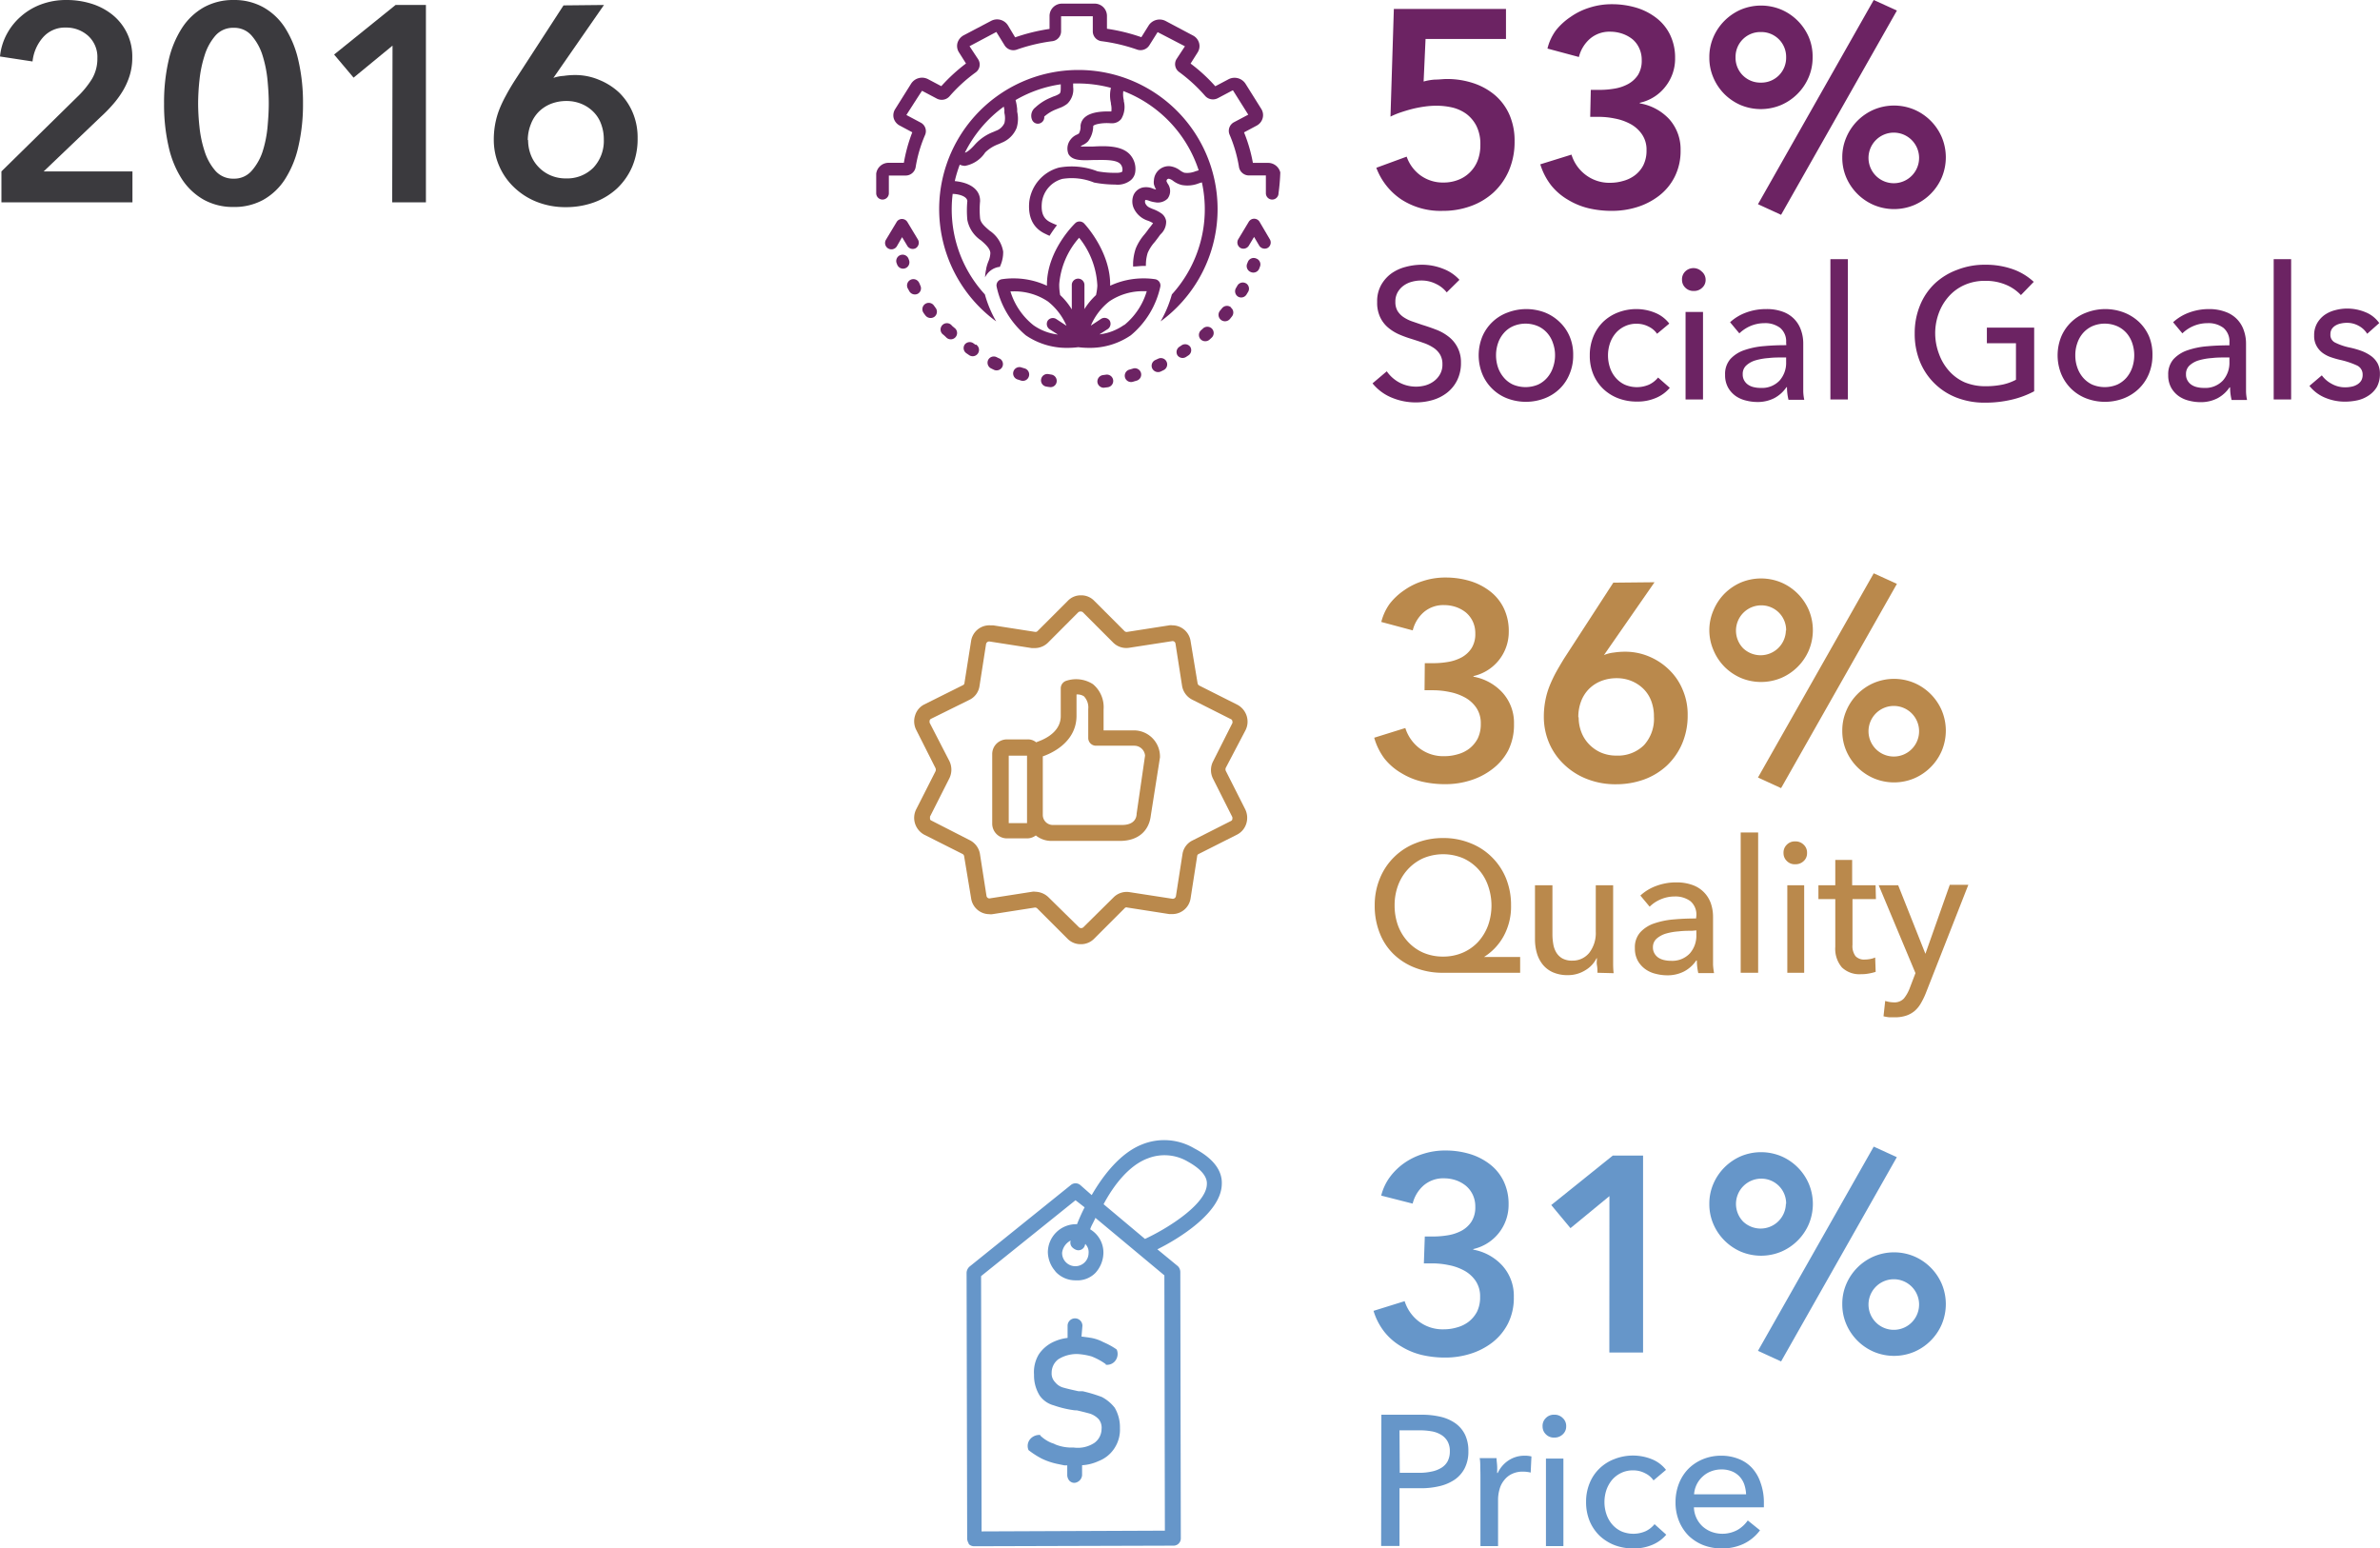 <svg xmlns="http://www.w3.org/2000/svg" viewBox="0 0 282.3 183.66"><defs><style>.cls-1{fill:#6c2363;}.cls-2{fill:#ba894c;}.cls-3{fill:#6696c9;}.cls-4{fill:#3b3a3e;}</style></defs><g id="Layer_2" data-name="Layer 2"><g id="_1" data-name="1"><path class="cls-1" d="M178.63,4.62h-9.54l-.23,5.05a6.51,6.51,0,0,1,1.34-.23c.51,0,1-.07,1.4-.07a9.9,9.9,0,0,1,3.18.5,7.71,7.71,0,0,1,2.56,1.43,6.55,6.55,0,0,1,1.7,2.31,7.66,7.66,0,0,1,.61,3.15,8.62,8.62,0,0,1-.68,3.49,7.7,7.7,0,0,1-1.83,2.59,8,8,0,0,1-2.7,1.61,9.53,9.53,0,0,1-3.3.56,8.53,8.53,0,0,1-4.95-1.37,7.82,7.82,0,0,1-2.94-3.74l3.6-1.32a4.62,4.62,0,0,0,1.65,2.23,4.53,4.53,0,0,0,2.74.84,4.72,4.72,0,0,0,1.68-.3,3.93,3.93,0,0,0,1.38-.86,4,4,0,0,0,.95-1.4,5,5,0,0,0,.34-1.9,4.8,4.8,0,0,0-.46-2.24,4.15,4.15,0,0,0-1.2-1.44,4.79,4.79,0,0,0-1.67-.76,8.47,8.47,0,0,0-1.88-.21,9.91,9.91,0,0,0-1.4.1,13.94,13.94,0,0,0-1.46.28c-.47.12-.93.26-1.38.41a10.07,10.07,0,0,0-1.21.5l.4-12.77h13.3Z"/><path class="cls-1" d="M188.69,10.66h1.06a10.37,10.37,0,0,0,1.76-.15,5.12,5.12,0,0,0,1.6-.54,3.32,3.32,0,0,0,1.18-1.08,3.21,3.21,0,0,0,.44-1.76,3.25,3.25,0,0,0-.3-1.42,3,3,0,0,0-.8-1.06A4.05,4.05,0,0,0,192.44,4,4.43,4.43,0,0,0,191,3.76a3.54,3.54,0,0,0-2.4.83,4.2,4.2,0,0,0-1.32,2.17l-3.73-1a6.09,6.09,0,0,1,1-2.16A7.67,7.67,0,0,1,186.3,2a8,8,0,0,1,2.26-1.1,8.57,8.57,0,0,1,2.64-.4,10.07,10.07,0,0,1,2.88.41,7.37,7.37,0,0,1,2.4,1.23,5.61,5.61,0,0,1,1.62,2,6.21,6.21,0,0,1,.59,2.77,5.31,5.31,0,0,1-1.14,3.35,5.25,5.25,0,0,1-3.05,1.93v.07A6.14,6.14,0,0,1,198,14.14a5.35,5.35,0,0,1,1.34,3.68,6.77,6.77,0,0,1-.71,3.17,6.55,6.55,0,0,1-1.86,2.24,8.28,8.28,0,0,1-2.61,1.34,9.89,9.89,0,0,1-2.94.44,12,12,0,0,1-2.8-.31,8.64,8.64,0,0,1-2.43-1A7.23,7.23,0,0,1,184,22a7.75,7.75,0,0,1-1.3-2.51l3.7-1.15a4.73,4.73,0,0,0,1.6,2.34,4.64,4.64,0,0,0,3,1,5.44,5.44,0,0,0,1.53-.22,4,4,0,0,0,1.39-.67,3.49,3.49,0,0,0,1-1.19,3.87,3.87,0,0,0,.38-1.78,3.18,3.18,0,0,0-.55-1.9,3.91,3.91,0,0,0-1.37-1.22,6.3,6.3,0,0,0-1.83-.64,9.38,9.38,0,0,0-1.93-.2h-1Z"/><path class="cls-1" d="M202.75,6.8a5.9,5.9,0,0,1,.48-2.39,6.22,6.22,0,0,1,1.32-1.95,6.3,6.3,0,0,1,1.94-1.32,6.22,6.22,0,0,1,4.79,0,6.22,6.22,0,0,1,3.27,3.27A5.9,5.9,0,0,1,215,6.8a5.93,5.93,0,0,1-.48,2.39,6.22,6.22,0,0,1-3.27,3.27,6.22,6.22,0,0,1-4.79,0,6.3,6.3,0,0,1-1.94-1.32,6.22,6.22,0,0,1-1.32-2A5.93,5.93,0,0,1,202.75,6.8Zm9.11,0a2.94,2.94,0,0,0-3-3,2.94,2.94,0,0,0-3,3,2.94,2.94,0,0,0,3,3,2.94,2.94,0,0,0,3-3ZM222.25,0,225,1.25,211.26,25.48l-2.74-1.26Zm-3.73,18.68a5.9,5.9,0,0,1,.48-2.39A6.22,6.22,0,0,1,222.27,13a6.19,6.19,0,0,1,4.78,0,6.22,6.22,0,0,1,3.27,3.27,6.19,6.19,0,0,1,0,4.78,6.22,6.22,0,0,1-3.27,3.27,6.19,6.19,0,0,1-4.78,0A6.22,6.22,0,0,1,219,21.07,5.93,5.93,0,0,1,218.52,18.68Zm9.11,0a3,3,0,0,0-5.08-2.11,3,3,0,1,0,5.08,2.11Z"/><path class="cls-1" d="M171.6,34.68a3.52,3.52,0,0,0-1.26-1,3.83,3.83,0,0,0-1.78-.41,4.29,4.29,0,0,0-1.06.14,3,3,0,0,0-1,.46,2.5,2.5,0,0,0-.72.8,2.22,2.22,0,0,0-.27,1.13,2.07,2.07,0,0,0,.25,1.07,2.45,2.45,0,0,0,.68.72,4.34,4.34,0,0,0,1,.51l1.25.43c.52.16,1.06.34,1.6.55a5.59,5.59,0,0,1,1.48.81A3.78,3.78,0,0,1,173.29,43a4.58,4.58,0,0,1-.45,2.1,4.26,4.26,0,0,1-1.2,1.48,5.08,5.08,0,0,1-1.72.87,7.24,7.24,0,0,1-2,.28,7.4,7.4,0,0,1-2.85-.57,5.72,5.72,0,0,1-2.27-1.69l1.69-1.43a4.27,4.27,0,0,0,1.47,1.32,4.23,4.23,0,0,0,3.11.35,3.11,3.11,0,0,0,1-.49,2.62,2.62,0,0,0,.73-.82,2.27,2.27,0,0,0,.29-1.2,2.18,2.18,0,0,0-.3-1.18,2.54,2.54,0,0,0-.8-.8,5.16,5.16,0,0,0-1.18-.56c-.44-.16-.92-.31-1.42-.47a13.69,13.69,0,0,1-1.47-.54,5.41,5.41,0,0,1-1.3-.82,3.64,3.64,0,0,1-.92-1.22,4,4,0,0,1-.35-1.8,3.92,3.92,0,0,1,.47-2A4.33,4.33,0,0,1,165,32.46a5.12,5.12,0,0,1,1.72-.8,7.46,7.46,0,0,1,1.92-.26,6.82,6.82,0,0,1,2.56.49,5,5,0,0,1,1.91,1.3Z"/><path class="cls-1" d="M186.6,42.14a5.53,5.53,0,0,1-.43,2.22A5.08,5.08,0,0,1,185,46.11a5.27,5.27,0,0,1-1.79,1.14,6.22,6.22,0,0,1-4.44,0A5.13,5.13,0,0,1,177,46.11a5.2,5.2,0,0,1-1.18-1.75,5.92,5.92,0,0,1,0-4.43,5.2,5.2,0,0,1,3-2.86,6.22,6.22,0,0,1,4.44,0A5.4,5.4,0,0,1,185,38.2a5.1,5.1,0,0,1,1.19,1.73A5.48,5.48,0,0,1,186.6,42.14Zm-2.15,0a4.19,4.19,0,0,0-.24-1.42,3.36,3.36,0,0,0-.67-1.2,3.2,3.2,0,0,0-1.09-.82,3.74,3.74,0,0,0-3,0,3.11,3.11,0,0,0-1.09.82,3.54,3.54,0,0,0-.68,1.2,4.45,4.45,0,0,0-.23,1.42,4.56,4.56,0,0,0,.23,1.43,3.74,3.74,0,0,0,.68,1.2,3.15,3.15,0,0,0,1.09.84,3.85,3.85,0,0,0,3,0,3.25,3.25,0,0,0,1.09-.84,3.54,3.54,0,0,0,.67-1.2A4.29,4.29,0,0,0,184.45,42.15Z"/><path class="cls-1" d="M196.55,39.59a2.54,2.54,0,0,0-1-.85,3,3,0,0,0-1.41-.34,3.12,3.12,0,0,0-1.44.31,3.22,3.22,0,0,0-1.07.82,3.71,3.71,0,0,0-.67,1.2,4.56,4.56,0,0,0,0,2.86,3.52,3.52,0,0,0,.67,1.2,3.19,3.19,0,0,0,1.08.83,3.63,3.63,0,0,0,2.89,0,3.08,3.08,0,0,0,1.07-.84L198.06,46a4.35,4.35,0,0,1-1.65,1.2,5.49,5.49,0,0,1-2.24.43,6.18,6.18,0,0,1-2.23-.39,5.33,5.33,0,0,1-1.77-1.11A5.11,5.11,0,0,1,189,44.43a5.71,5.71,0,0,1-.43-2.27,5.77,5.77,0,0,1,.42-2.24,5.15,5.15,0,0,1,1.16-1.74,5.24,5.24,0,0,1,1.77-1.12,6,6,0,0,1,2.22-.4,5.81,5.81,0,0,1,2.18.44A4,4,0,0,1,198,38.38Z"/><path class="cls-1" d="M202.31,33.19a1.23,1.23,0,0,1-.41.94,1.36,1.36,0,0,1-1,.38,1.34,1.34,0,0,1-1-.39,1.27,1.27,0,0,1-.39-.93,1.29,1.29,0,0,1,.39-1,1.39,1.39,0,0,1,1.93,0A1.27,1.27,0,0,1,202.31,33.19ZM202,47.38h-2.07V37H202Z"/><path class="cls-1" d="M211.86,40.62a2.09,2.09,0,0,0-.71-1.73,2.93,2.93,0,0,0-1.87-.56,4.25,4.25,0,0,0-1.66.34,4.4,4.4,0,0,0-1.31.87l-1.1-1.32a5.7,5.7,0,0,1,1.88-1.14,6.71,6.71,0,0,1,2.39-.42,5.46,5.46,0,0,1,2,.32,3.58,3.58,0,0,1,1.35.87,3.53,3.53,0,0,1,.79,1.3,4.67,4.67,0,0,1,.27,1.6v4.56q0,.52,0,1.11a5.42,5.42,0,0,0,.12,1h-1.87a6.41,6.41,0,0,1-.18-1.5h-.06a4,4,0,0,1-1.44,1.3,4.32,4.32,0,0,1-2.06.46,5.45,5.45,0,0,1-1.29-.17,3.6,3.6,0,0,1-1.22-.53,3.1,3.1,0,0,1-.91-1,3,3,0,0,1-.36-1.52,2.69,2.69,0,0,1,.63-1.88,4,4,0,0,1,1.68-1.06,9.33,9.33,0,0,1,2.33-.47c.86-.08,1.74-.11,2.62-.11Zm-.51,1.78c-.51,0-1,0-1.59.07a7.31,7.31,0,0,0-1.5.26,2.82,2.82,0,0,0-1.11.6,1.34,1.34,0,0,0-.44,1.05,1.4,1.4,0,0,0,.19.77,1.5,1.5,0,0,0,.49.51,2,2,0,0,0,.68.27,3.3,3.3,0,0,0,.77.08,2.86,2.86,0,0,0,2.24-.87,3.16,3.16,0,0,0,.78-2.19V42.4Z"/><path class="cls-1" d="M219.18,47.38h-2.07V30.74h2.07Z"/><path class="cls-1" d="M239.71,35a5.18,5.18,0,0,0-1.79-1.23,6.17,6.17,0,0,0-2.44-.46,5.91,5.91,0,0,0-2.46.49,5.44,5.44,0,0,0-1.87,1.36,6.13,6.13,0,0,0-1.19,2,6.86,6.86,0,0,0-.42,2.41A7,7,0,0,0,230,42a6.13,6.13,0,0,0,1.19,2A5.38,5.38,0,0,0,233,45.33a6.35,6.35,0,0,0,2.51.48,9.77,9.77,0,0,0,2-.19,6.07,6.07,0,0,0,1.61-.58V40.71h-3.45V38.86h5.61v7.55a11.08,11.08,0,0,1-2.69,1,13.62,13.62,0,0,1-3.17.35,9.11,9.11,0,0,1-3.35-.6,7.65,7.65,0,0,1-4.35-4.29,8.7,8.7,0,0,1-.61-3.31,8.6,8.6,0,0,1,.63-3.34,7.42,7.42,0,0,1,1.73-2.57A7.85,7.85,0,0,1,232.16,32a8.88,8.88,0,0,1,3.3-.6,9.63,9.63,0,0,1,3.34.55,7.16,7.16,0,0,1,2.43,1.48Z"/><path class="cls-1" d="M255.31,42.14a5.71,5.71,0,0,1-.43,2.22,5.22,5.22,0,0,1-1.19,1.75,5.37,5.37,0,0,1-1.79,1.14,6.24,6.24,0,0,1-4.45,0,5.23,5.23,0,0,1-1.78-1.14,5.35,5.35,0,0,1-1.18-1.75,5.92,5.92,0,0,1,0-4.43,5.2,5.2,0,0,1,3-2.86,6.24,6.24,0,0,1,4.45,0,5.51,5.51,0,0,1,1.79,1.13,5.24,5.24,0,0,1,1.19,1.73A5.65,5.65,0,0,1,255.31,42.14Zm-2.16,0a4.45,4.45,0,0,0-.23-1.42,3.52,3.52,0,0,0-.67-1.2,3.24,3.24,0,0,0-1.1-.82,3.74,3.74,0,0,0-3,0,3.3,3.3,0,0,0-1.09.82,3.52,3.52,0,0,0-.67,1.2,4.19,4.19,0,0,0-.23,1.42,4.29,4.29,0,0,0,.23,1.43,3.71,3.71,0,0,0,.67,1.2,3.35,3.35,0,0,0,1.09.84,3.85,3.85,0,0,0,3,0,3.29,3.29,0,0,0,1.1-.84,3.71,3.71,0,0,0,.67-1.2A4.56,4.56,0,0,0,253.15,42.15Z"/><path class="cls-1" d="M264.44,40.62a2.09,2.09,0,0,0-.71-1.73,2.93,2.93,0,0,0-1.87-.56,4.28,4.28,0,0,0-3,1.21l-1.1-1.32a5.7,5.7,0,0,1,1.88-1.14,6.71,6.71,0,0,1,2.39-.42A5.46,5.46,0,0,1,264,37a3.58,3.58,0,0,1,1.35.87,3.53,3.53,0,0,1,.79,1.3,4.67,4.67,0,0,1,.27,1.6v4.56q0,.52,0,1.11a5.42,5.42,0,0,0,.12,1H264.7a6.41,6.41,0,0,1-.18-1.5h-.06a4,4,0,0,1-1.44,1.3,4.32,4.32,0,0,1-2.06.46,5.45,5.45,0,0,1-1.29-.17,3.6,3.6,0,0,1-1.22-.53,3.1,3.1,0,0,1-.91-1,3,3,0,0,1-.36-1.52,2.69,2.69,0,0,1,.63-1.88,4,4,0,0,1,1.68-1.06,9.33,9.33,0,0,1,2.33-.47c.86-.08,1.74-.11,2.62-.11Zm-.51,1.78c-.51,0-1,0-1.59.07a7.31,7.31,0,0,0-1.5.26,2.82,2.82,0,0,0-1.11.6,1.34,1.34,0,0,0-.44,1.05,1.4,1.4,0,0,0,.19.77,1.5,1.5,0,0,0,.49.51,2,2,0,0,0,.68.27,3.3,3.3,0,0,0,.77.08,2.86,2.86,0,0,0,2.24-.87,3.16,3.16,0,0,0,.78-2.19V42.4Z"/><path class="cls-1" d="M271.76,47.38h-2.07V30.74h2.07Z"/><path class="cls-1" d="M280.78,39.59a2.64,2.64,0,0,0-1-.94,2.84,2.84,0,0,0-1.43-.36,3.34,3.34,0,0,0-.7.08,2,2,0,0,0-.63.24,1.36,1.36,0,0,0-.44.42,1.1,1.1,0,0,0-.16.62,1,1,0,0,0,.59,1,7.18,7.18,0,0,0,1.78.59,10.34,10.34,0,0,1,1.39.41,4.9,4.9,0,0,1,1.11.61,2.69,2.69,0,0,1,.74.87,2.61,2.61,0,0,1,.26,1.19,3.27,3.27,0,0,1-.35,1.56,3.13,3.13,0,0,1-.94,1,3.92,3.92,0,0,1-1.33.59,7.13,7.13,0,0,1-1.54.17,6.07,6.07,0,0,1-2.32-.46,4.61,4.61,0,0,1-1.88-1.41l1.47-1.25a3.43,3.43,0,0,0,1.16,1,3.21,3.21,0,0,0,1.62.42,3.84,3.84,0,0,0,.76-.08,2,2,0,0,0,.65-.25,1.41,1.41,0,0,0,.48-.46,1.34,1.34,0,0,0,.17-.73,1.16,1.16,0,0,0-.69-1.08,9.82,9.82,0,0,0-2-.66,10.77,10.77,0,0,1-1.07-.31,3.67,3.67,0,0,1-1-.52,2.59,2.59,0,0,1-.71-.83,2.39,2.39,0,0,1-.28-1.22,2.84,2.84,0,0,1,.34-1.44,3.14,3.14,0,0,1,.89-1,3.81,3.81,0,0,1,1.26-.57,5.39,5.39,0,0,1,1.45-.19,5.61,5.61,0,0,1,2.17.44,3.63,3.63,0,0,1,1.61,1.28Z"/><path class="cls-2" d="M169,78.66h1a10.4,10.4,0,0,0,1.77-.15,5.21,5.21,0,0,0,1.6-.54,3.28,3.28,0,0,0,1.17-1.08,3.13,3.13,0,0,0,.45-1.76,3.25,3.25,0,0,0-.3-1.42,3.15,3.15,0,0,0-.81-1.06A3.93,3.93,0,0,0,172.7,72a4.37,4.37,0,0,0-1.4-.23,3.56,3.56,0,0,0-2.41.83,4.2,4.2,0,0,0-1.32,2.17l-3.73-1a6.29,6.29,0,0,1,1-2.16A7.46,7.46,0,0,1,166.57,70a8,8,0,0,1,2.26-1.1,8.48,8.48,0,0,1,2.64-.4,10.07,10.07,0,0,1,2.88.41,7.37,7.37,0,0,1,2.4,1.23,5.61,5.61,0,0,1,1.62,2,6.21,6.21,0,0,1,.59,2.77,5.37,5.37,0,0,1-4.19,5.28v.07a6.14,6.14,0,0,1,3.48,1.93,5.34,5.34,0,0,1,1.33,3.68,6.77,6.77,0,0,1-.7,3.17A6.67,6.67,0,0,1,177,91.23a8.23,8.23,0,0,1-2.62,1.34,9.77,9.77,0,0,1-2.93.44,12.1,12.1,0,0,1-2.81-.31,8.46,8.46,0,0,1-2.42-1,7.23,7.23,0,0,1-2-1.72A7.56,7.56,0,0,1,163,87.5l3.69-1.15a4.87,4.87,0,0,0,1.6,2.34,4.66,4.66,0,0,0,3.05,1,5.51,5.51,0,0,0,1.54-.22,4,4,0,0,0,1.39-.67,3.73,3.73,0,0,0,1-1.19,3.87,3.87,0,0,0,.37-1.78,3.25,3.25,0,0,0-.54-1.9,3.91,3.91,0,0,0-1.37-1.22,6.3,6.3,0,0,0-1.83-.64,9.45,9.45,0,0,0-1.93-.2h-1Z"/><path class="cls-2" d="M196.25,69.06l-6,8.64,0,0a4.14,4.14,0,0,1,1.17-.3,8.89,8.89,0,0,1,1.3-.1,7.24,7.24,0,0,1,2.91.58,7.51,7.51,0,0,1,2.37,1.58,7,7,0,0,1,1.6,2.38,7.39,7.39,0,0,1,.58,3,8.41,8.41,0,0,1-.66,3.37,7.82,7.82,0,0,1-1.8,2.59,8,8,0,0,1-2.7,1.65,9.74,9.74,0,0,1-3.35.57,9.14,9.14,0,0,1-3.4-.61,8.14,8.14,0,0,1-2.71-1.7,7.67,7.67,0,0,1-1.8-2.55,7.92,7.92,0,0,1-.64-3.15,10,10,0,0,1,.17-1.87,9.49,9.49,0,0,1,.47-1.68,15.93,15.93,0,0,1,.76-1.64c.3-.55.64-1.12,1-1.71l5.84-9Zm-9,16a4.85,4.85,0,0,0,.31,1.75,4.19,4.19,0,0,0,.91,1.45,4.39,4.39,0,0,0,1.42,1,4.54,4.54,0,0,0,1.84.36A4.38,4.38,0,0,0,195,88.38,4.63,4.63,0,0,0,196.18,85a5.17,5.17,0,0,0-.31-1.83,4,4,0,0,0-.91-1.44,4.42,4.42,0,0,0-1.4-.94,4.55,4.55,0,0,0-1.8-.35,5,5,0,0,0-1.83.33,4.22,4.22,0,0,0-1.45.94,4.17,4.17,0,0,0-.94,1.47A5.23,5.23,0,0,0,187.21,85.09Z"/><path class="cls-2" d="M202.75,74.8a5.9,5.9,0,0,1,.48-2.39,6.22,6.22,0,0,1,1.32-2,6.3,6.3,0,0,1,1.94-1.32,6.22,6.22,0,0,1,4.79,0,6.22,6.22,0,0,1,3.27,3.27,6.19,6.19,0,0,1,0,4.78,6.22,6.22,0,0,1-3.27,3.27,6.22,6.22,0,0,1-4.79,0,6.3,6.3,0,0,1-1.94-1.32,6.22,6.22,0,0,1-1.32-2A5.93,5.93,0,0,1,202.75,74.8Zm9.11,0a2.94,2.94,0,0,0-3-3,3,3,0,0,0-2.11,5.08,3,3,0,0,0,5.08-2.11ZM222.25,68,225,69.25,211.26,93.48l-2.74-1.26Zm-3.73,18.68a5.9,5.9,0,0,1,.48-2.39A6.22,6.22,0,0,1,222.27,81a6.19,6.19,0,0,1,4.78,0,6.22,6.22,0,0,1,3.27,3.27,6.19,6.19,0,0,1,0,4.78,6.22,6.22,0,0,1-3.27,3.27,6.19,6.19,0,0,1-4.78,0A6.22,6.22,0,0,1,219,89.07,5.93,5.93,0,0,1,218.52,86.68Zm9.11,0a3,3,0,0,0-5.08-2.11,3,3,0,1,0,5.08,2.11Z"/><path class="cls-2" d="M180.31,115.38h-9.15a8.85,8.85,0,0,1-3.27-.58,7.56,7.56,0,0,1-2.56-1.6,7,7,0,0,1-1.67-2.51,8.66,8.66,0,0,1-.6-3.3,8.21,8.21,0,0,1,.62-3.22,7.49,7.49,0,0,1,4.26-4.17,8.57,8.57,0,0,1,3.24-.6,8.41,8.41,0,0,1,3.21.6,7.39,7.39,0,0,1,2.55,1.65,7.5,7.5,0,0,1,1.69,2.52,8.39,8.39,0,0,1,.6,3.22,7.28,7.28,0,0,1-.88,3.65,6.75,6.75,0,0,1-2.33,2.47v0h4.29Zm-14.89-8a6.93,6.93,0,0,0,.4,2.39A5.8,5.8,0,0,0,167,111.7a5.44,5.44,0,0,0,1.8,1.29,5.88,5.88,0,0,0,2.38.47,5.79,5.79,0,0,0,2.34-.47,5.42,5.42,0,0,0,1.82-1.29,6,6,0,0,0,1.16-1.92,7.06,7.06,0,0,0,0-4.74,5.58,5.58,0,0,0-1.14-1.93,5.5,5.5,0,0,0-1.8-1.31,6.14,6.14,0,0,0-4.76,0,5.64,5.64,0,0,0-1.81,1.31,5.81,5.81,0,0,0-1.17,1.93A6.71,6.71,0,0,0,165.42,107.39Z"/><path class="cls-2" d="M189.48,115.38c0-.27,0-.56-.06-.89s0-.61,0-.83h-.05a3.39,3.39,0,0,1-1.33,1.42,3.84,3.84,0,0,1-2.08.58,4.27,4.27,0,0,1-1.75-.33,3.25,3.25,0,0,1-1.21-.91,3.94,3.94,0,0,1-.7-1.35,5.93,5.93,0,0,1-.23-1.65V105h2.07v5.76a6.85,6.85,0,0,0,.1,1.22,2.8,2.8,0,0,0,.36,1,2,2,0,0,0,.72.7,2.36,2.36,0,0,0,1.19.26,2.52,2.52,0,0,0,2-.93,3.83,3.83,0,0,0,.77-2.5V105h2.06v8.18q0,.42,0,1.08t.06,1.17Z"/><path class="cls-2" d="M201.21,108.62a2.08,2.08,0,0,0-.7-1.73,3,3,0,0,0-1.87-.56,4.21,4.21,0,0,0-1.66.34,4.16,4.16,0,0,0-1.31.87l-1.1-1.32a5.6,5.6,0,0,1,1.88-1.14,6.66,6.66,0,0,1,2.38-.42,5.46,5.46,0,0,1,1.95.32,3.54,3.54,0,0,1,2.15,2.17,4.92,4.92,0,0,1,.26,1.6v4.56q0,.52,0,1.11a8.3,8.3,0,0,0,.12,1h-1.87a7,7,0,0,1-.17-1.5h-.07a4,4,0,0,1-1.44,1.3,4.29,4.29,0,0,1-2.06.46,5.3,5.3,0,0,1-1.28-.17,3.43,3.43,0,0,1-1.22-.53,3.13,3.13,0,0,1-.92-1,3,3,0,0,1-.36-1.52,2.65,2.65,0,0,1,.64-1.88,3.91,3.91,0,0,1,1.67-1.06,9.43,9.43,0,0,1,2.33-.47c.87-.08,1.74-.11,2.62-.11Zm-.51,1.78c-.51,0-1,0-1.59.07a7.31,7.31,0,0,0-1.5.26,3,3,0,0,0-1.11.6,1.34,1.34,0,0,0-.44,1,1.4,1.4,0,0,0,.19.77,1.5,1.5,0,0,0,.49.51,2.07,2.07,0,0,0,.69.27,3.25,3.25,0,0,0,.77.08,2.85,2.85,0,0,0,2.23-.87,3.16,3.16,0,0,0,.78-2.19v-.55Z"/><path class="cls-2" d="M208.54,115.38h-2.07V98.74h2.07Z"/><path class="cls-2" d="M214.34,101.19a1.22,1.22,0,0,1-.4.94,1.38,1.38,0,0,1-1,.38,1.3,1.3,0,0,1-1-.39,1.27,1.27,0,0,1-.39-.93,1.29,1.29,0,0,1,.39-1,1.3,1.3,0,0,1,1-.39,1.34,1.34,0,0,1,1,.39A1.26,1.26,0,0,1,214.34,101.19ZM214,115.38H212V105H214Z"/><path class="cls-2" d="M222.51,106.64h-2.78v5.42a2,2,0,0,0,.36,1.35,1.39,1.39,0,0,0,1.12.4,3.4,3.4,0,0,0,.61-.06,2.63,2.63,0,0,0,.6-.18l.06,1.7a5.79,5.79,0,0,1-.82.2,4.77,4.77,0,0,1-.94.08,3,3,0,0,1-2.25-.81,3.41,3.41,0,0,1-.78-2.44v-5.66h-2V105h2v-3h2v3h2.78Z"/><path class="cls-2" d="M228.38,113.13h0l2.89-8.18h2.2l-5.06,12.89a8.65,8.65,0,0,1-.58,1.18,3.46,3.46,0,0,1-.72.88,3.06,3.06,0,0,1-1,.56,4.09,4.09,0,0,1-1.33.2c-.22,0-.45,0-.67,0a4.46,4.46,0,0,1-.7-.12l.2-1.82a3.48,3.48,0,0,0,1,.17,1.54,1.54,0,0,0,1.21-.45,4.48,4.48,0,0,0,.72-1.29l.66-1.73L222.84,105h2.31Z"/><path class="cls-3" d="M169,146.66h1a10.4,10.4,0,0,0,1.77-.15,5.21,5.21,0,0,0,1.6-.54,3.28,3.28,0,0,0,1.17-1.08,3.13,3.13,0,0,0,.45-1.76,3.25,3.25,0,0,0-.3-1.42,3.15,3.15,0,0,0-.81-1.06,3.93,3.93,0,0,0-1.19-.66,4.37,4.37,0,0,0-1.4-.23,3.56,3.56,0,0,0-2.41.83,4.2,4.2,0,0,0-1.32,2.17l-3.73-.95a6.29,6.29,0,0,1,1-2.16,7.46,7.46,0,0,1,1.72-1.69,8,8,0,0,1,2.26-1.1,8.48,8.48,0,0,1,2.64-.4,10.07,10.07,0,0,1,2.88.41,7.37,7.37,0,0,1,2.4,1.23,5.61,5.61,0,0,1,1.62,2,6.21,6.21,0,0,1,.59,2.77,5.37,5.37,0,0,1-4.19,5.28v.07a6.14,6.14,0,0,1,3.48,1.93,5.34,5.34,0,0,1,1.33,3.68,6.77,6.77,0,0,1-.7,3.17,6.67,6.67,0,0,1-1.86,2.24,8.23,8.23,0,0,1-2.62,1.34,9.77,9.77,0,0,1-2.93.44,12.1,12.1,0,0,1-2.81-.31,8.46,8.46,0,0,1-2.42-1,7.23,7.23,0,0,1-2-1.72,7.56,7.56,0,0,1-1.3-2.51l3.69-1.15a4.87,4.87,0,0,0,1.6,2.34,4.66,4.66,0,0,0,3.05,1,5.51,5.51,0,0,0,1.54-.22,4,4,0,0,0,1.39-.67,3.73,3.73,0,0,0,1-1.19,3.87,3.87,0,0,0,.37-1.78,3.25,3.25,0,0,0-.54-1.9,3.91,3.91,0,0,0-1.37-1.22,6.3,6.3,0,0,0-1.83-.64,9.45,9.45,0,0,0-1.93-.2h-1Z"/><path class="cls-3" d="M190.9,141.87l-4.62,3.8L184,142.93l7.3-5.87h3.59v23.36h-4Z"/><path class="cls-3" d="M202.75,142.8a5.9,5.9,0,0,1,.48-2.39,6.22,6.22,0,0,1,1.32-1.95,6.3,6.3,0,0,1,1.94-1.32,6.22,6.22,0,0,1,4.79,0,6.22,6.22,0,0,1,3.27,3.27,6.19,6.19,0,0,1,0,4.78,6.22,6.22,0,0,1-3.27,3.27,6.22,6.22,0,0,1-4.79,0,6.3,6.3,0,0,1-1.94-1.32,6.22,6.22,0,0,1-1.32-1.95A5.93,5.93,0,0,1,202.75,142.8Zm9.11,0a2.94,2.94,0,0,0-3-3,3,3,0,0,0-2.11,5.08,3,3,0,0,0,5.08-2.11Zm10.39-6.8,2.74,1.25-13.73,24.23-2.74-1.26Zm-3.73,18.68a5.9,5.9,0,0,1,.48-2.39,6.22,6.22,0,0,1,3.27-3.27,6.19,6.19,0,0,1,4.78,0,6.22,6.22,0,0,1,3.27,3.27,6.19,6.19,0,0,1,0,4.78,6.22,6.22,0,0,1-3.27,3.27,6.19,6.19,0,0,1-4.78,0,6.22,6.22,0,0,1-3.27-3.27A5.93,5.93,0,0,1,218.52,154.68Zm9.11,0a3,3,0,0,0-5.08-2.11,3,3,0,1,0,5.08,2.11Z"/><path class="cls-3" d="M163.85,167.8h4.76a9.62,9.62,0,0,1,2.29.25,5,5,0,0,1,1.75.78,3.61,3.61,0,0,1,1.13,1.35,4.46,4.46,0,0,1,.39,1.95,4.32,4.32,0,0,1-.43,2,3.69,3.69,0,0,1-1.18,1.36,5.42,5.42,0,0,1-1.81.78,9.46,9.46,0,0,1-2.25.25H166v6.85h-2.18Zm2.18,6.89h2.31a6.78,6.78,0,0,0,1.47-.15,3.49,3.49,0,0,0,1.15-.44,2.08,2.08,0,0,0,.75-.78,2.52,2.52,0,0,0,.26-1.19,2.33,2.33,0,0,0-.27-1.17,2.13,2.13,0,0,0-.75-.77,3.16,3.16,0,0,0-1.13-.42,8,8,0,0,0-1.43-.12H166Z"/><path class="cls-3" d="M175.58,174.11c0-.44,0-.82-.07-1.16h2c0,.26.05.57.07.91s0,.63,0,.85h.07a3.63,3.63,0,0,1,1.28-1.49,3.42,3.42,0,0,1,1.91-.56,3.12,3.12,0,0,1,.81.09l-.09,1.91a4,4,0,0,0-.94-.11,2.9,2.9,0,0,0-1.3.28,2.54,2.54,0,0,0-.91.74,2.8,2.8,0,0,0-.54,1.06,4.48,4.48,0,0,0-.18,1.27v5.48H175.6v-8.19C175.6,174.91,175.6,174.55,175.58,174.11Z"/><path class="cls-3" d="M185.77,169.19a1.23,1.23,0,0,1-.41.94,1.38,1.38,0,0,1-1,.38,1.3,1.3,0,0,1-1-.39,1.27,1.27,0,0,1-.39-.93,1.29,1.29,0,0,1,.39-1,1.3,1.3,0,0,1,1-.39,1.34,1.34,0,0,1,1,.39A1.27,1.27,0,0,1,185.77,169.19Zm-.33,14.19h-2.07V173h2.07Z"/><path class="cls-3" d="M196.13,175.59a2.54,2.54,0,0,0-1-.85,3,3,0,0,0-1.41-.34,3.18,3.18,0,0,0-1.44.31,3.32,3.32,0,0,0-1.07.82,3.91,3.91,0,0,0-.67,1.2,4.56,4.56,0,0,0-.23,1.43,4.51,4.51,0,0,0,.23,1.43,3.69,3.69,0,0,0,.67,1.2,3.29,3.29,0,0,0,1.08.83,3.63,3.63,0,0,0,2.89,0,3,3,0,0,0,1.07-.84l1.39,1.25a4.35,4.35,0,0,1-1.65,1.2,5.54,5.54,0,0,1-2.25.43,6.22,6.22,0,0,1-2.23-.39,5.54,5.54,0,0,1-1.77-1.11,5.26,5.26,0,0,1-1.18-1.73,5.89,5.89,0,0,1-.43-2.27,5.77,5.77,0,0,1,.42-2.24,5,5,0,0,1,1.17-1.74,5.14,5.14,0,0,1,1.77-1.12,6,6,0,0,1,4.4,0,4,4,0,0,1,1.72,1.28Z"/><path class="cls-3" d="M209.22,178.07v.36c0,.11,0,.23,0,.35h-8.3a3.22,3.22,0,0,0,1,2.24,3.39,3.39,0,0,0,1.06.66,3.75,3.75,0,0,0,3.12-.22,3.85,3.85,0,0,0,1.21-1.12l1.45,1.17a5.24,5.24,0,0,1-2,1.63,6,6,0,0,1-2.52.52,6.06,6.06,0,0,1-2.2-.39,5.4,5.4,0,0,1-1.74-1.11,5.32,5.32,0,0,1-1.14-1.73,5.82,5.82,0,0,1-.42-2.25,6,6,0,0,1,.41-2.23,5.23,5.23,0,0,1,1.13-1.75,5.3,5.3,0,0,1,1.72-1.13,5.62,5.62,0,0,1,2.14-.41,5.51,5.51,0,0,1,2.08.38,4.22,4.22,0,0,1,1.59,1.07,4.85,4.85,0,0,1,1,1.71A6.9,6.9,0,0,1,209.22,178.07Zm-2.11-.83a4.34,4.34,0,0,0-.21-1.16,2.7,2.7,0,0,0-.55-.93,2.56,2.56,0,0,0-.91-.63,3.22,3.22,0,0,0-1.26-.23,3.41,3.41,0,0,0-1.24.23,3,3,0,0,0-1,.63,3.12,3.12,0,0,0-1,2.09Z"/><path class="cls-4" d="M.17,20.33l9-8.84a10.87,10.87,0,0,0,1.74-2.13,4.7,4.7,0,0,0,.64-2.46,3.4,3.4,0,0,0-1.07-2.63,3.86,3.86,0,0,0-2.66-1,3.45,3.45,0,0,0-2.7,1.14A5.12,5.12,0,0,0,3.86,7.29L0,6.7A7.07,7.07,0,0,1,.83,4,7.39,7.39,0,0,1,2.51,1.92,7.59,7.59,0,0,1,4.9.51a8.49,8.49,0,0,1,3-.51,9.83,9.83,0,0,1,2.92.43,7.59,7.59,0,0,1,2.49,1.3,6.33,6.33,0,0,1,2.38,5.1,7.11,7.11,0,0,1-.3,2.1,8.35,8.35,0,0,1-.81,1.83,11,11,0,0,1-1.19,1.63,17.28,17.28,0,0,1-1.47,1.5L5.18,20.33H15.71V24H.17Z"/><path class="cls-4" d="M35.94,12.28a22.17,22.17,0,0,1-.55,5.11,12,12,0,0,1-1.58,3.86,7.35,7.35,0,0,1-2.58,2.45,7.07,7.07,0,0,1-3.51.85,7.17,7.17,0,0,1-3.53-.85,7.52,7.52,0,0,1-2.61-2.45A11.84,11.84,0,0,1,20,17.39a22.2,22.2,0,0,1-.54-5.11A22.23,22.23,0,0,1,20,7.16a11.93,11.93,0,0,1,1.6-3.86A7.49,7.49,0,0,1,24.19.86,7.18,7.18,0,0,1,27.72,0a7.08,7.08,0,0,1,3.51.86A7.32,7.32,0,0,1,33.81,3.3a12.14,12.14,0,0,1,1.58,3.86A22.2,22.2,0,0,1,35.94,12.28Zm-4.06,0c0-.82-.05-1.74-.15-2.78a14.35,14.35,0,0,0-.59-2.93,6.54,6.54,0,0,0-1.28-2.33,2.7,2.7,0,0,0-2.14-.94,2.75,2.75,0,0,0-2.18.94,6.52,6.52,0,0,0-1.27,2.33,14.36,14.36,0,0,0-.61,2.93,26.52,26.52,0,0,0-.16,2.78,26.34,26.34,0,0,0,.16,2.77,13.8,13.8,0,0,0,.61,2.9,6.55,6.55,0,0,0,1.27,2.3,2.79,2.79,0,0,0,2.18.94,2.73,2.73,0,0,0,2.14-.94A6.57,6.57,0,0,0,31.14,18a13.8,13.8,0,0,0,.59-2.9C31.83,14,31.88,13.09,31.88,12.28Z"/><path class="cls-4" d="M46.56,5.41l-4.62,3.8L39.63,6.47,46.92.59h3.6V24h-4Z"/><path class="cls-4" d="M71.64.59l-6,8.65,0,0A4.54,4.54,0,0,1,66.87,9a9,9,0,0,1,1.31-.1,7.22,7.22,0,0,1,2.9.58A7.67,7.67,0,0,1,73.46,11a7.28,7.28,0,0,1,1.6,2.38,7.57,7.57,0,0,1,.57,3A8.41,8.41,0,0,1,75,19.74a7.8,7.8,0,0,1-1.79,2.59A8.09,8.09,0,0,1,70.47,24a9.74,9.74,0,0,1-3.35.57,9.18,9.18,0,0,1-3.4-.61,8.2,8.2,0,0,1-2.7-1.7,7.67,7.67,0,0,1-1.8-2.55,7.77,7.77,0,0,1-.65-3.16,10,10,0,0,1,.17-1.86A9.52,9.52,0,0,1,59.22,13,14.07,14.07,0,0,1,60,11.35c.29-.55.63-1.12,1-1.71l5.84-9Zm-9,16a4.85,4.85,0,0,0,.31,1.75,4.19,4.19,0,0,0,.91,1.45,4.32,4.32,0,0,0,1.42,1,4.43,4.43,0,0,0,1.85.37,4.37,4.37,0,0,0,3.25-1.27,4.63,4.63,0,0,0,1.24-3.35,5.17,5.17,0,0,0-.32-1.83,3.89,3.89,0,0,0-.91-1.44,4.26,4.26,0,0,0-1.4-.94,4.55,4.55,0,0,0-1.8-.35,5,5,0,0,0-1.83.33,4.32,4.32,0,0,0-1.45.94,4.17,4.17,0,0,0-.94,1.47A5.19,5.19,0,0,0,62.6,16.63Z"/><path class="cls-1" d="M151.86,20.45a1.49,1.49,0,0,0-1.47-1.13h-1.78a18.1,18.1,0,0,0-1.05-3.62l1.48-.79a1.43,1.43,0,0,0,.73-.9,1.38,1.38,0,0,0-.17-1.1l-1.88-3a1.55,1.55,0,0,0-2-.51l-1.57.83a19.69,19.69,0,0,0-2.93-2.69l.84-1.33a1.38,1.38,0,0,0,.17-1.1,1.43,1.43,0,0,0-.73-.9l-3.24-1.72a1.55,1.55,0,0,0-2,.51l-.88,1.41a22.1,22.1,0,0,0-4.08-1V1.86a1.46,1.46,0,0,0-1.5-1.43H126a1.47,1.47,0,0,0-1.51,1.43V3.43a22.29,22.29,0,0,0-4.08,1L119.55,3a1.52,1.52,0,0,0-2-.52l-3.25,1.71a1.52,1.52,0,0,0-.73.9,1.4,1.4,0,0,0,.17,1.11l.84,1.33a20.73,20.73,0,0,0-2.93,2.69l-1.57-.83a1.54,1.54,0,0,0-2,.52l-1.88,3A1.38,1.38,0,0,0,106,14a1.43,1.43,0,0,0,.73.9l1.48.79a18.78,18.78,0,0,0-1,3.62h-1.78a1.48,1.48,0,0,0-1.5,1.29v2.32a.75.75,0,0,0,1.5,0V20.82h2a1.2,1.2,0,0,0,1.18-1A16.13,16.13,0,0,1,109.73,16a1.14,1.14,0,0,0-.53-1.46l-1.69-.9s1.84-2.88,1.86-2.87l1.76.93a1.24,1.24,0,0,0,1.49-.27,18.42,18.42,0,0,1,3.09-2.83A1.15,1.15,0,0,0,116,7l-1-1.52,3.18-1.69s0,0,0,0l1,1.62a1.22,1.22,0,0,0,1.44.47,20.66,20.66,0,0,1,4.24-1,1.19,1.19,0,0,0,1-1.15V1.93h3.76v1.8a1.18,1.18,0,0,0,1,1.15,20.75,20.75,0,0,1,4.25,1,1.24,1.24,0,0,0,1.44-.48l1-1.59s3.24,1.68,3.24,1.68l-1,1.52a1.15,1.15,0,0,0,.31,1.53,18.91,18.91,0,0,1,3.09,2.84,1.24,1.24,0,0,0,1.49.27l1.76-.93h.05l1.81,2.88-1.68.89a1.16,1.16,0,0,0-.54,1.47,16.32,16.32,0,0,1,1.12,3.85,1.2,1.2,0,0,0,1.19,1h2c0,.5,0,1.95,0,2.11a.75.75,0,1,0,1.5,0A22.88,22.88,0,0,0,151.86,20.45Z"/><path class="cls-1" d="M149.39,26.29a.75.75,0,0,0-1-.25.88.88,0,0,0-.26.25l-1.27,2.11a.76.76,0,0,0,.26,1,.75.75,0,0,0,1-.25l.63-1.05.62,1.05a.76.76,0,0,0,1,.25.75.75,0,0,0,.26-1h0Z"/><path class="cls-1" d="M107,28.13l.63,1.05a.75.75,0,0,0,1,.25.76.76,0,0,0,.26-1l-1.27-2.11a.75.75,0,0,0-1-.25.69.69,0,0,0-.26.25l-1.27,2.11a.75.75,0,0,0,1.29.78h0Z"/><path class="cls-1" d="M107.83,30.88l-.06-.17a.75.75,0,0,0-1.42.5l.07.18a.75.75,0,0,0,1.41-.51Z"/><path class="cls-1" d="M124.71,44.43l-.36-.06a.75.75,0,0,0-.86.62.74.74,0,0,0,.61.86,4.84,4.84,0,0,0,.5.07.73.73,0,0,0,.74-.75A.75.75,0,0,0,124.71,44.43Z"/><path class="cls-1" d="M118.53,42.52l-.32-.16a.75.75,0,0,0-1,.33.76.76,0,0,0,.33,1l.35.17a.76.76,0,0,0,1-.35.75.75,0,0,0-.35-1Z"/><path class="cls-1" d="M115.72,40.9l-.3-.21a.75.75,0,0,0-1,.19.74.74,0,0,0,.18,1l.32.22a.75.75,0,1,0,.84-1.24Z"/><path class="cls-1" d="M112.92,38.64a.75.75,0,1,0-1,1.08h0l.28.26a.75.75,0,1,0,1-1.1h0Z"/><path class="cls-1" d="M121.55,43.7l-.34-.1a.75.75,0,1,0-.47,1.42h0l.37.12a.74.74,0,0,0,.93-.5A.75.75,0,0,0,121.55,43.7Z"/><path class="cls-1" d="M110.76,36.22a.75.75,0,0,0-1.2.91h0a3.55,3.55,0,0,0,.23.31.77.77,0,0,0,1.06.12.75.75,0,0,0,.12-1.05h0Z"/><path class="cls-1" d="M109,33.5a.75.75,0,1,0-1.32.72h0l.19.34a.76.76,0,0,0,1,.28.74.74,0,0,0,.28-1C109.11,33.72,109.06,33.61,109,33.5Z"/><path class="cls-1" d="M146,36.44a.75.75,0,0,0-1.05.12h0l-.23.28a.75.75,0,1,0,1.16,1h0l.24-.3a.75.75,0,0,0-.12-1.06Z"/><path class="cls-1" d="M142.73,38.93l-.27.24a.75.75,0,0,0-.06,1.06h0a.77.77,0,0,0,1.06.06l.28-.26a.75.75,0,0,0,0-1.06.76.76,0,0,0-1.06,0Z"/><path class="cls-1" d="M147.77,33.6a.74.74,0,0,0-1,.28l-.18.31a.75.75,0,0,0,.27,1,.74.74,0,0,0,1-.27l.2-.33a.75.75,0,0,0-.29-1Z"/><path class="cls-1" d="M140.18,40.94l-.3.2a.75.75,0,0,0-.22,1h0a.75.75,0,0,0,1,.21l.32-.21a.74.74,0,0,0,.2-1,.75.75,0,0,0-1-.2Z"/><path class="cls-1" d="M131.18,44.44l-.36.05a.77.77,0,0,0-.65.85.76.76,0,0,0,.75.65l.48-.06a.75.75,0,0,0-.22-1.49Z"/><path class="cls-1" d="M134.34,43.73l-.34.1a.75.75,0,1,0,.41,1.44l.37-.11a.75.75,0,1,0-.44-1.43Z"/><path class="cls-1" d="M137.37,42.55l-.33.15a.75.75,0,0,0-.37,1,.77.77,0,0,0,1,.37l.35-.17a.75.75,0,0,0,.35-1A.74.74,0,0,0,137.37,42.55Z"/><path class="cls-1" d="M149,30.66a.74.74,0,0,0-1,.44h0l-.07.17a.76.76,0,0,0,.44,1,.75.75,0,0,0,1-.43l.07-.19A.74.74,0,0,0,149,30.66Z"/><path class="cls-1" d="M127.89,8.3a16.5,16.5,0,0,0-9.73,29.82,13.64,13.64,0,0,1-1.34-3.2A14.9,14.9,0,0,1,113,23c.55,0,1.68.22,1.74.84a12.08,12.08,0,0,0,0,2.25,3.8,3.8,0,0,0,1.63,2.43c.66.57,1.06,1,1.1,1.48a2.75,2.75,0,0,1-.23,1,4.81,4.81,0,0,0-.26.84l0,.06a5.4,5.4,0,0,0-.14,1,2.23,2.23,0,0,1,1.66-1.24l.1,0a1.34,1.34,0,0,1,.07-.18,4,4,0,0,0,.32-1.64,3.73,3.73,0,0,0-1.62-2.49c-.57-.49-1.06-.91-1.12-1.47a10.39,10.39,0,0,1,0-2v-.08c0-1.29-1.14-2.14-3-2.32a15.07,15.07,0,0,1,.59-1.95,1.59,1.59,0,0,0,.57.14h.06a3.63,3.63,0,0,0,2.39-1.59,4.49,4.49,0,0,1,1.62-1l.33-.15a3.16,3.16,0,0,0,1.78-1.77,3.79,3.79,0,0,0,.06-1.92c0-.08,0-.19,0-.3a6.48,6.48,0,0,0-.19-1.07A14.77,14.77,0,0,1,125.82,10c0,.08,0,.29,0,.29,0,.41,0,.7-.15.82a2.49,2.49,0,0,1-.59.29,3.69,3.69,0,0,0-.42.17,6,6,0,0,0-1.85,1.17,1.25,1.25,0,0,0-.39,1.48.74.74,0,0,0,1,.38.76.76,0,0,0,.44-.77l0,0a4.65,4.65,0,0,1,1.41-.86l.32-.13a3.36,3.36,0,0,0,1-.53,2.34,2.34,0,0,0,.7-2s0-.29,0-.41l.57,0a15.21,15.21,0,0,1,3.91.52,3.87,3.87,0,0,0,0,1.79l0,.12a2.42,2.42,0,0,1,.05.89c-.65,0-3.42-.15-3.65,1.66h0a.45.45,0,0,0,0,.11,1.67,1.67,0,0,1-.2.85l-.22.12a1.87,1.87,0,0,0-.78.61,1.72,1.72,0,0,0-.23,1.71c.46.79,1.55.75,2.93.7,1.12,0,2.67-.1,3.21.46a1,1,0,0,1,.24.88c0,.08-.27.2-.81.18h-.13a11.41,11.41,0,0,1-2-.18,8.41,8.41,0,0,0-4.58-.44,4.81,4.81,0,0,0-3.51,4c-.19,1.89.46,3.2,1.93,3.87l.14.07.33.15a15,15,0,0,1,.88-1.26l-.58-.25-.14-.07c-.87-.4-1.19-1.11-1.07-2.36A3.31,3.31,0,0,1,126,21.22a7,7,0,0,1,3.77.43,13.72,13.72,0,0,0,2.38.24h.13a2.49,2.49,0,0,0,1.86-.53,1.53,1.53,0,0,0,.52-1A2.55,2.55,0,0,0,134,18.3c-1-1.05-2.86-1-4.35-.92-.47,0-1,0-1.43,0l0-.07.21-.11a2.06,2.06,0,0,0,.64-.45,3.07,3.07,0,0,0,.6-1.78h0c0-.19,1-.44,2.08-.35H132A1.38,1.38,0,0,0,133,14.1,2.77,2.77,0,0,0,133.3,12l0-.12a2.81,2.81,0,0,1-.06-1.08,15.1,15.1,0,0,1,8.94,9.4l-.39.12a2.56,2.56,0,0,1-1.31.17,2.19,2.19,0,0,1-.5-.27,2.47,2.47,0,0,0-1.25-.51,1.77,1.77,0,0,0-1.86,1.67,1.56,1.56,0,0,0,0,.48,2.62,2.62,0,0,0,.26.62l0,0h0a2,2,0,0,1-.35-.1,2.11,2.11,0,0,0-1.24-.14,1.58,1.58,0,0,0-1.07.86,2,2,0,0,0,.06,1.7,2.77,2.77,0,0,0,1.64,1.38,3.32,3.32,0,0,1,.6.29l-.27.36-.27.34c-.14.2-.29.4-.46.61a6,6,0,0,0-1.06,1.71,6.15,6.15,0,0,0-.31,1.7c0,.15,0,.29,0,.42.43,0,.86-.07,1.29-.07h.23a1.64,1.64,0,0,1,0-.23,4.78,4.78,0,0,1,.21-1.31,4.83,4.83,0,0,1,.84-1.3c.17-.22.35-.45.52-.69a2,2,0,0,1,.19-.24,2,2,0,0,0,.64-1.54,1.37,1.37,0,0,0-.61-.95,4.38,4.38,0,0,0-1-.5c-.43-.18-.66-.27-.86-.66a.55.55,0,0,1,0-.4s0,0,.06,0a1.12,1.12,0,0,1,.4.1,3.4,3.4,0,0,0,.7.17,1.65,1.65,0,0,0,1.48-.43,1.49,1.49,0,0,0,0-1.8l-.12-.24a.28.28,0,0,1,.06-.23.27.27,0,0,1,.22-.09,1.37,1.37,0,0,1,.51.26,2.85,2.85,0,0,0,1,.48,3.67,3.67,0,0,0,2.07-.21l.33-.1A15,15,0,0,1,139,34.92a13.64,13.64,0,0,1-1.34,3.2A16.5,16.5,0,0,0,127.89,8.3Zm-8.75,4.76a2.6,2.6,0,0,0,0,.36,2.57,2.57,0,0,1,0,1.17,1.72,1.72,0,0,1-1,.92l-.32.14a5.65,5.65,0,0,0-2.14,1.45c-.88,1-1.21,1-1.23,1l0,0a15.09,15.09,0,0,1,4.61-5.45C119.11,12.82,119.12,13,119.14,13.06Z"/><path class="cls-1" d="M137.63,34a.75.75,0,0,0-.6-.88h0a8.58,8.58,0,0,0-1.35-.1,9.3,9.3,0,0,0-4,.87c.07-4-2.95-7.24-3.08-7.38a.77.77,0,0,0-.53-.24.72.72,0,0,0-.54.21c-.13.13-3.28,3.18-3.35,7.18,0,.08,0,.15,0,.23a9.34,9.34,0,0,0-4-.87,8.58,8.58,0,0,0-1.35.1.74.74,0,0,0-.62.86v0a10.36,10.36,0,0,0,3.46,5.79,8.58,8.58,0,0,0,5,1.49h0a10.16,10.16,0,0,0,1.23-.08,10.16,10.16,0,0,0,1.23.08,8.58,8.58,0,0,0,5-1.49A10.36,10.36,0,0,0,137.63,34ZM128,28.2a9.77,9.77,0,0,1,2.16,5.69A6.23,6.23,0,0,1,130,35a8.08,8.08,0,0,0-1.37,1.66V33.8a.75.75,0,0,0-1.5,0v2.9A8,8,0,0,0,125.75,35a6.5,6.5,0,0,1-.11-1.31A9.45,9.45,0,0,1,128,28.2Zm-8.13,6.36h.27a7.1,7.1,0,0,1,4.16,1.2,7.34,7.34,0,0,1,2.2,2.88l-1.23-.81a.75.75,0,0,0-1,.21.76.76,0,0,0,.21,1h0l1,.64a6.31,6.31,0,0,1-2.89-1.1A8.18,8.18,0,0,1,119.85,34.56Zm13.43,4a6.31,6.31,0,0,1-2.89,1.1l1-.64a.76.76,0,0,0,.21-1,.75.75,0,0,0-1-.21l-1.23.81a7.25,7.25,0,0,1,2.2-2.88,7.1,7.1,0,0,1,4.16-1.2h.27a8.16,8.16,0,0,1-2.65,4Z"/><path class="cls-3" d="M140.06,182.44l-.06-31.6a1,1,0,0,0-.29-.66l-2.43-2c2.49-1.23,7.56-4.32,7.64-7.7.09-1.62-1-3.09-3.26-4.27a7,7,0,0,0-6.22-.46c-2.52,1-4.56,3.59-5.95,6l-1.35-1.19a.87.87,0,0,0-1.13,0L115,150.23a1.07,1.07,0,0,0-.35.7l.07,31.6a1.15,1.15,0,0,0,.18.53l0,.07a.88.88,0,0,0,.65.27l23.63-.07A.86.86,0,0,0,140.06,182.44Zm-3.9-45.05a5.43,5.43,0,0,1,4.72.38c1.52.84,2.34,1.76,2.27,2.7-.05,2.25-4.32,5.07-7.34,6.48l-4.91-4.12C132.08,140.61,133.91,138.21,136.16,137.39Zm-19.73,44.25-.06-30.28,11.2-9,1.08.84a21.89,21.89,0,0,0-.9,2h-.12a3.35,3.35,0,0,0-3.34,3.31,3.55,3.55,0,0,0,.67,2l.27.35a3.19,3.19,0,0,0,2.38,1,3,3,0,0,0,2.32-.88,3.61,3.61,0,0,0,.95-2.38,3.2,3.2,0,0,0-1.57-2.79c.12-.42.43-.88.62-1.36l8.18,6.82.06,30.28ZM127,147.14h0a.8.8,0,0,0,.15.77,1.31,1.31,0,0,0,.46.32.79.79,0,0,0,1.09-.61.08.08,0,0,0,0-.12l.11.14a1.33,1.33,0,0,1,.31,1,1.57,1.57,0,0,1-3.14-.05A1.88,1.88,0,0,1,127,147.14Z"/><path class="cls-3" d="M128.39,157.25a.88.88,0,0,0-1.76,0v1.44a5.34,5.34,0,0,0-1.56.42,4.24,4.24,0,0,0-1.84,1.51,4.07,4.07,0,0,0-.58,2.43,4.52,4.52,0,0,0,.67,2.48h0a3,3,0,0,0,1.67,1.16,12.24,12.24,0,0,0,2.43.58l.12,0a.1.1,0,0,0,.13,0h0c.67.15,1.21.29,1.64.41a2.52,2.52,0,0,1,1,.64,1.58,1.58,0,0,1,.35,1.18,2.05,2.05,0,0,1-.85,1.64,3.59,3.59,0,0,1-2.47.55,5.15,5.15,0,0,1-2.15-.36,2.31,2.31,0,0,0-.47-.19,4.25,4.25,0,0,1-1.33-.87l0-.07a1.45,1.45,0,0,0-1.13.42A1.25,1.25,0,0,0,122,172h0a10.33,10.33,0,0,0,1.55,1,8.09,8.09,0,0,0,1.8.62l.92.19h0l.32,0,0,1.2a1.11,1.11,0,0,0,.18.52.8.8,0,0,0,.7.35,1,1,0,0,0,.88-.89l0-1.2a5.38,5.38,0,0,0,1.95-.49,3.9,3.9,0,0,0,1.91-1.56,4,4,0,0,0,.63-2.36,4.56,4.56,0,0,0-.62-2.41,4.74,4.74,0,0,0-1.52-1.27,17.17,17.17,0,0,0-2.3-.69l-.12,0h-.12l-.13,0-.12,0c-.79-.17-1.34-.3-1.76-.42a1.87,1.87,0,0,1-1-.65,1.46,1.46,0,0,1-.41-1.12,2,2,0,0,1,.78-1.59,4.11,4.11,0,0,1,2.28-.63,7.79,7.79,0,0,1,1.66.28,7.43,7.43,0,0,1,1.7.92l0,.07a1.22,1.22,0,0,0,1.21-.59,1.31,1.31,0,0,0,.1-1.18l-.06-.07a8.72,8.72,0,0,0-1.52-.83,5,5,0,0,0-1.5-.52l-1.11-.15Z"/><path class="cls-2" d="M129.79,111.33l3.61-3.61a.27.27,0,0,1,.3-.08l5,.78c.13,0,.22,0,.35,0a2.19,2.19,0,0,0,2.17-1.87l.78-5a.29.29,0,0,1,.18-.26l4.56-2.3a2.19,2.19,0,0,0,1.09-1.31,2.3,2.3,0,0,0-.13-1.69l-2.31-4.57a.49.49,0,0,1,0-.34l2.35-4.48a2.25,2.25,0,0,0,.13-1.69,2.29,2.29,0,0,0-1.08-1.31l-4.57-2.3a.4.4,0,0,1-.17-.26l-.83-5a2.19,2.19,0,0,0-2.17-1.87,1,1,0,0,0-.35,0l-5,.78a.37.37,0,0,1-.3-.08l-3.61-3.61a2.13,2.13,0,0,0-1.57-.65,2.11,2.11,0,0,0-1.56.65l-3.61,3.61a.33.33,0,0,1-.26.08h0l-5-.78c-.13,0-.22,0-.35,0A2.19,2.19,0,0,0,115.19,76l-.79,5a.29.29,0,0,1-.17.26l-4.61,2.3a2.14,2.14,0,0,0-1.08,1.31,2.25,2.25,0,0,0,.13,1.69l2.3,4.56a.52.52,0,0,1,0,.35L108.67,96a2.25,2.25,0,0,0-.13,1.69A2.29,2.29,0,0,0,109.62,99l4.57,2.3a.36.36,0,0,1,.17.26l.83,5a2.19,2.19,0,0,0,2.17,1.87,1,1,0,0,0,.35,0l5-.78a.37.37,0,0,1,.3.08l3.61,3.61a2.15,2.15,0,0,0,1.56.65A2.17,2.17,0,0,0,129.79,111.33Zm-5.43-4.91a2.32,2.32,0,0,0-1.57-.65,1,1,0,0,0-.35,0l-5,.78a.35.35,0,0,1-.43-.3l-.78-5A2.25,2.25,0,0,0,115,99.64l-4.52-2.31a.25.25,0,0,1-.17-.21c0-.05,0-.18,0-.26l2.31-4.57a2.33,2.33,0,0,0,0-2l-2.35-4.56a.68.68,0,0,1,0-.26s0-.13.18-.22L115,83a2.15,2.15,0,0,0,1.18-1.61l.78-5a.38.38,0,0,1,.43-.3l5,.78c.13,0,.22,0,.35,0h0a2.24,2.24,0,0,0,1.57-.65l3.6-3.61a.4.4,0,0,1,.26-.08.37.37,0,0,1,.26.08l3.61,3.61a2.2,2.2,0,0,0,1.91.61l5.05-.78a.35.35,0,0,1,.43.3l.78,5A2.25,2.25,0,0,0,141.44,83l4.56,2.3a.27.27,0,0,1,.17.22s.05.17,0,.26l-2.3,4.56a2.27,2.27,0,0,0,0,2l2.3,4.57a.8.8,0,0,1,0,.26s0,.13-.17.21l-4.56,2.31a2.15,2.15,0,0,0-1.18,1.61l-.78,5a.38.38,0,0,1-.43.3l-5.05-.78a2.2,2.2,0,0,0-1.91.61L128.48,110a.37.37,0,0,1-.26.08A.4.4,0,0,1,128,110Z"/><path class="cls-2" d="M134.55,86.63H130.9V84.15a3.55,3.55,0,0,0-1.26-3,3.69,3.69,0,0,0-3.17-.4.94.94,0,0,0-.65.87v3.31c0,2.26-2.7,3-2.83,3.08s-.08,0-.13,0a1.51,1.51,0,0,0-1-.31h-2.43a1.74,1.74,0,0,0-1.74,1.74v8.26a1.75,1.75,0,0,0,1.74,1.74h2.43a1.7,1.7,0,0,0,1-.35,2.93,2.93,0,0,0,1.91.65h8.08c2.09,0,3.43-1.13,3.65-3l1.09-6.91v-.13A3.1,3.1,0,0,0,134.55,86.63Zm-12.73,11h-2.17v-8h2.17Zm13-1.13v0c0,.39-.17,1.35-1.74,1.35H124.9a1.19,1.19,0,0,1-1.21-1.22V89.71c.65-.22,4-1.48,4-4.82V82.37a1.48,1.48,0,0,1,.87.21,1.9,1.9,0,0,1,.52,1.52v3.44a.92.92,0,0,0,.91.91h4.57a1.28,1.28,0,0,1,1.26,1.17Z"/></g></g></svg>